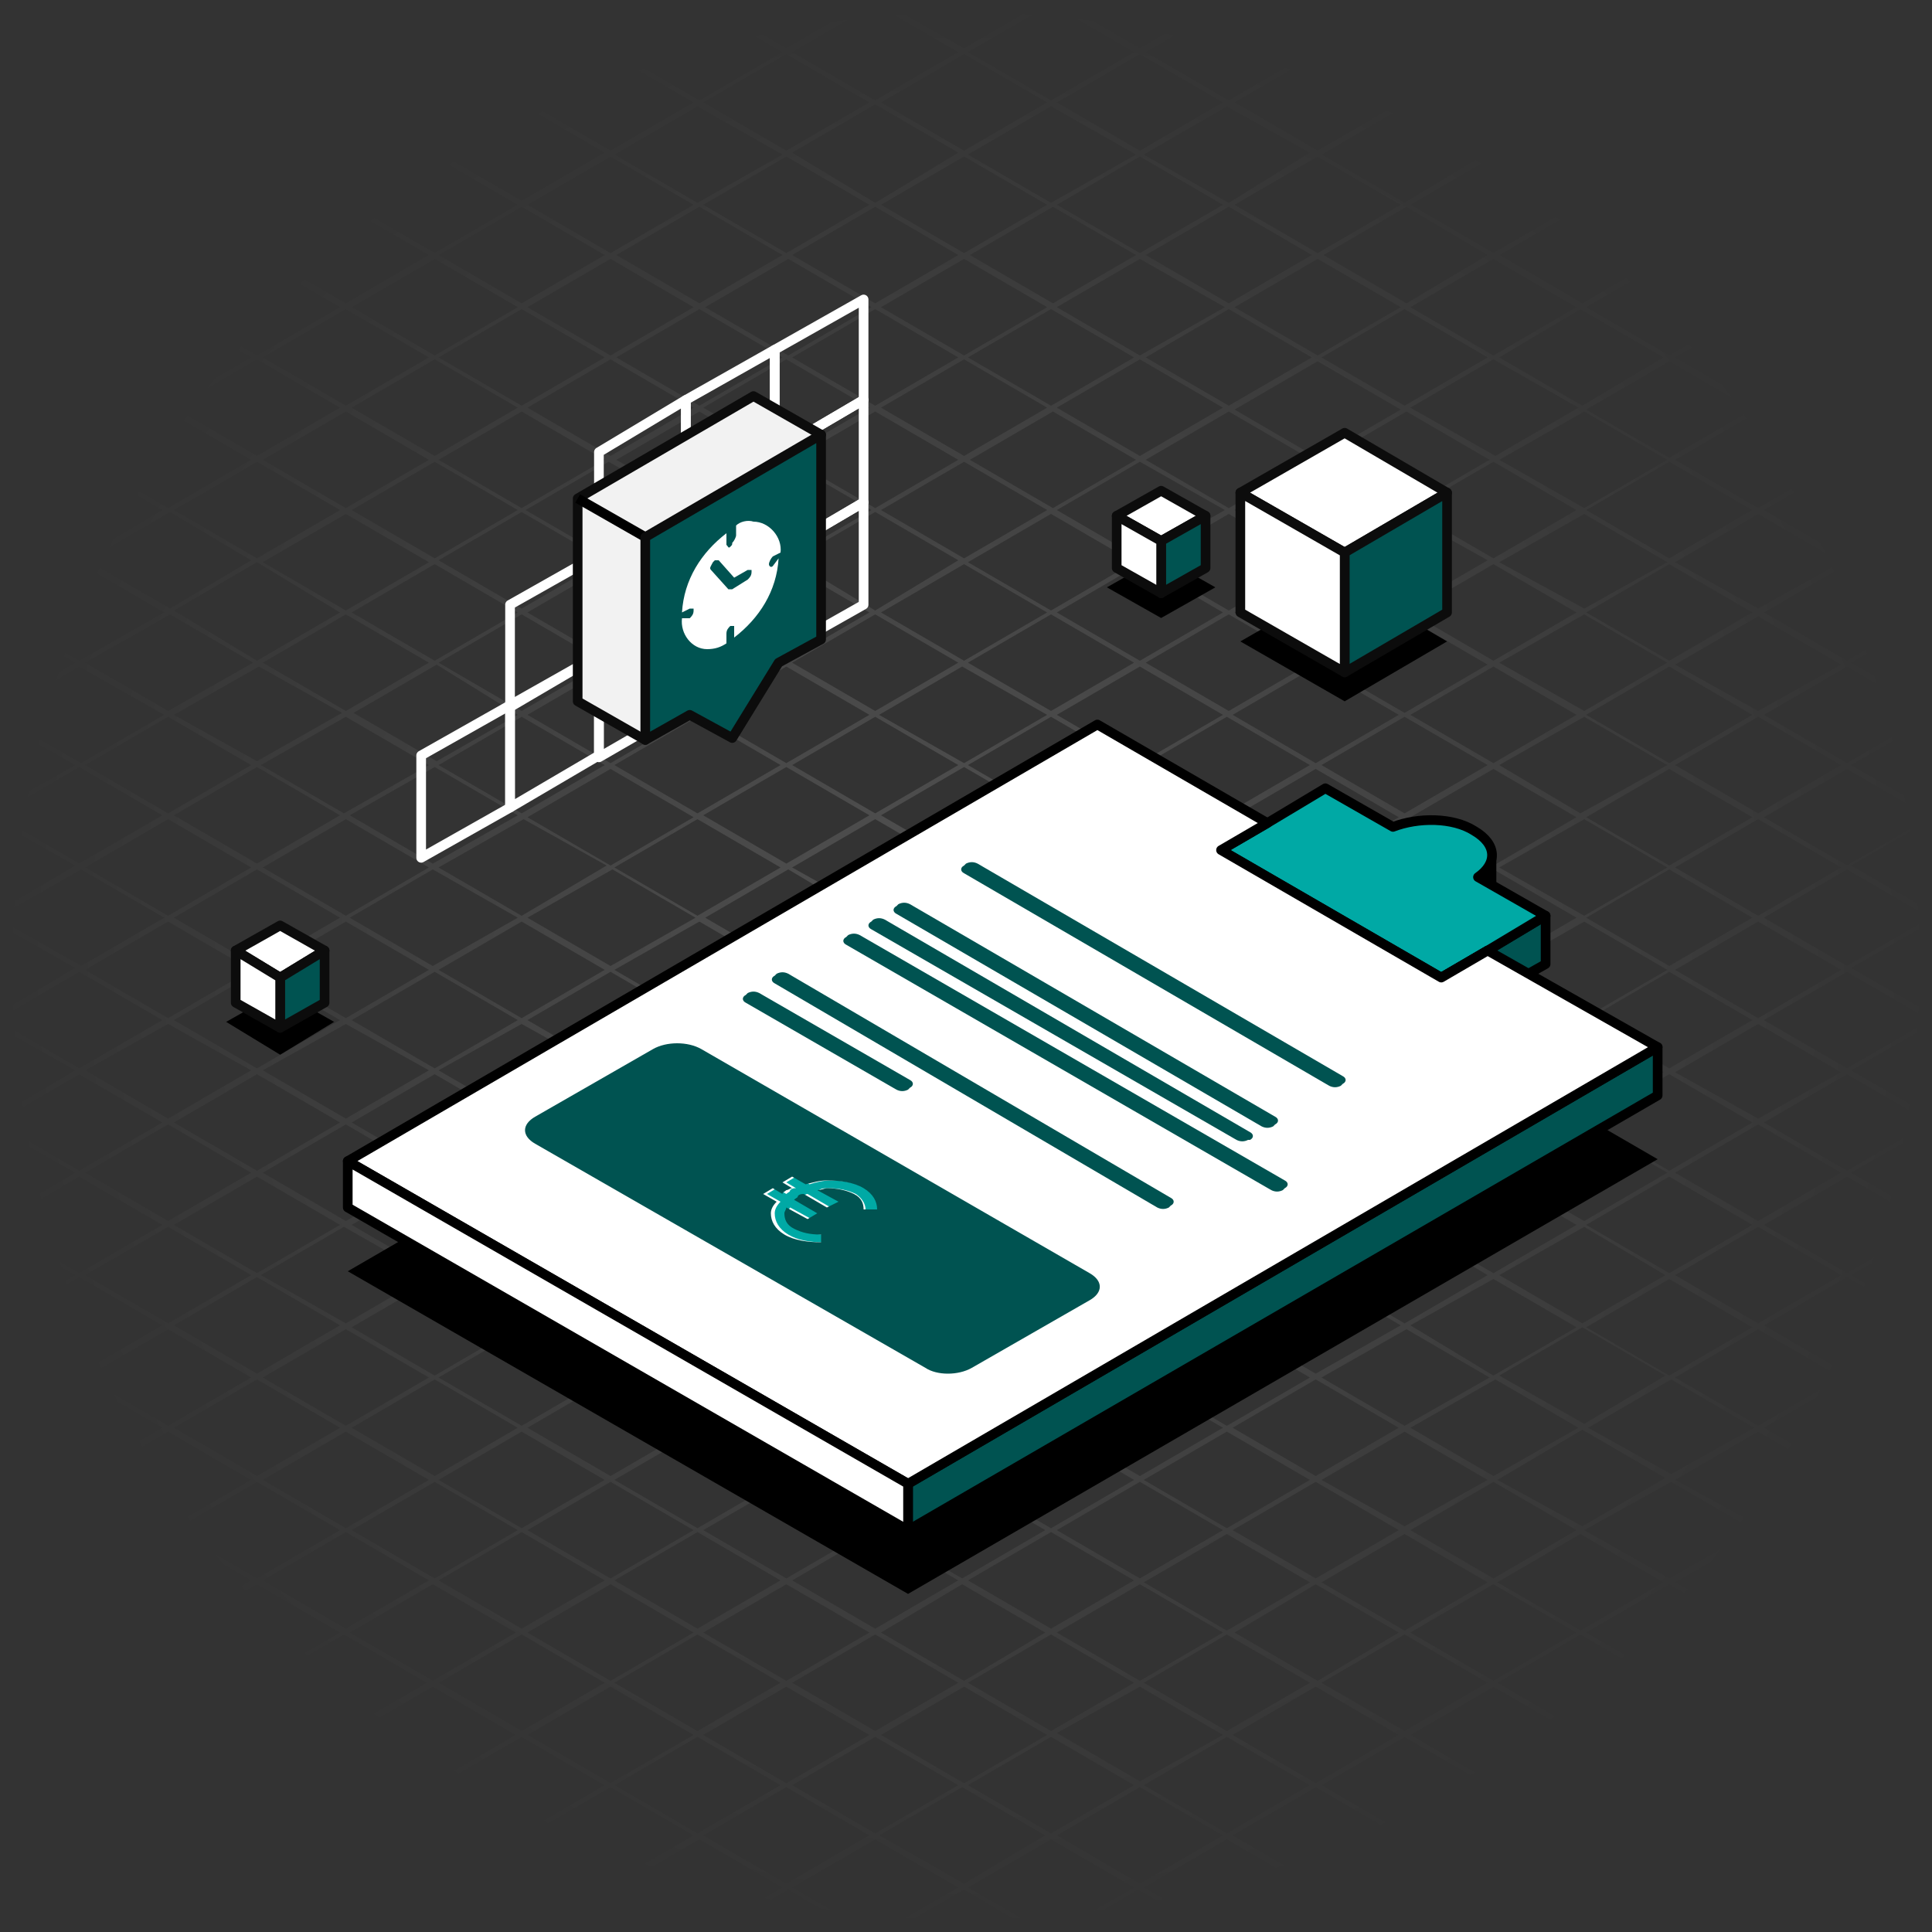 <?xml version="1.0" encoding="utf-8"?>
<!-- Generator: Adobe Illustrator 27.6.1, SVG Export Plug-In . SVG Version: 6.00 Build 0)  -->
<svg version="1.1" xmlns="http://www.w3.org/2000/svg" xmlns:xlink="http://www.w3.org/1999/xlink" x="0px" y="0px"
	 viewBox="0 0 100 100" style="enable-background:new 0 0 100 100;" xml:space="preserve">
<rect x="0" y="0" width="100" height="100" fill="#333333" stroke="none"/>
<style type="text/css">
	.st0{display:none;fill:#005351;}
	.st1{fill:url(#GRID_00000027575000315437728390000017894444060423311551_);}
	.st2{fill:none;stroke:#FFFFFF;stroke-width:0.5;stroke-linecap:round;stroke-linejoin:round;}
	.st3{fill:#F2F2F2;stroke:#0C0C0C;stroke-width:0.5;stroke-linecap:round;stroke-linejoin:round;}
	.st4{fill:none;stroke:#000000;stroke-width:0.5;stroke-miterlimit:10;}
	.st5{fill:#FFFFFF;stroke:#000000;stroke-width:0.5;stroke-linecap:round;stroke-linejoin:round;}
	.st6{fill:#005351;stroke:#0C0C0C;stroke-width:0.5;stroke-linecap:round;stroke-linejoin:round;}
	.st7{enable-background:new    ;}
	.st8{fill:#FFFFFF;stroke:#000000;stroke-width:0.5;stroke-linecap:round;stroke-linejoin:round;stroke-miterlimit:10;}
	.st9{clip-path:url(#SVGID_00000022558305820836538520000006460678155054741397_);enable-background:new    ;}
	.st10{fill:#005351;stroke:#000000;stroke-width:0.5;stroke-linecap:round;stroke-linejoin:round;stroke-miterlimit:10;}
	.st11{fill:#00A9A5;stroke:#000000;stroke-width:0.5;stroke-linecap:round;stroke-linejoin:round;stroke-miterlimit:10;}
	.st12{fill:#005351;}
	.st13{fill:#00A9A5;}
	.st14{stroke:#000000;stroke-width:0.5;stroke-miterlimit:10;}
	.st15{fill:#FFFFFF;stroke:#0C0C0C;stroke-width:0.5;stroke-linecap:round;stroke-linejoin:round;}
	.st16{clip-path:url(#SVGID_00000088842834950456220470000012525816694126930839_);}
	.st17{fill:#FFFFFF;}
</style>
<g id="Ebene_2">
	<rect id="BACKGROUND_00000146466068055627157430000008961783796124596666_" class="st0" width="100" height="100"/>
	
		<radialGradient id="GRID_00000063593654735130511450000017952910865585717685_" cx="50" cy="-248" r="50" gradientTransform="matrix(1 0 0 -1 0 -198)" gradientUnits="userSpaceOnUse">
		<stop  offset="0" style="stop-color:#FFFFFF;stop-opacity:0.15"/>
		<stop  offset="1" style="stop-color:#FFFFFF;stop-opacity:0"/>
	</radialGradient>
	
		<path id="GRID_00000067212203631715963960000012826038154503537804_" style="fill:url(#GRID_00000063593654735130511450000017952910865585717685_);" d="
		M100,95.3v-0.4l-4.2-2.4L100,90v-0.5l-4.2-2.4l4.2-2.4v-0.5l-4.1-2.4l4.1-2.4V79l-4.2-2.4l4.2-2.4v-0.5l-4.2-2.4l4.2-2.4v-0.5
		L95.8,66l4.2-2.4v-0.5l-4.2-2.4l4.2-2.4v-0.5l-4.2-2.4L100,53v-0.5l-4.2-2.4l4.2-2.4v-0.5l-4.2-2.4l4.2-2.4V42l-4.2-2.4l4.2-2.4
		v-0.5l-4.2-2.4l4.2-2.4v-0.5l-4.2-2.4l4.2-2.4v-0.5l-4.2-2.4l4.2-2.4v-0.5l-4.2-2.4l4.2-2.4v-0.5l-4.2-2.4l4.2-2.4v-0.5l-4.2-2.4
		l4.2-2.4V5.1l-4.2-2.4l4.2-2.4V0h-0.1l-4.3,2.5L91.3,0h-0.5l-4.3,2.5L82.1,0h-0.5l-4.3,2.5L73,0h-0.5l-4.3,2.5L63.8,0h-0.5L59,2.5
		L54.7,0h-0.5l-4.3,2.5L45.5,0H45l-4.3,2.5L36.4,0h-0.5l-4.3,2.5L27.3,0h-0.5l-4.3,2.5L18.1,0h-0.5l-4.3,2.5L9,0H8.5L4.2,2.5L0,0.1
		v0.3l3.9,2.2L0,4.9v0.3l4.2-2.4l4.3,2.5L4.2,7.8L0,5.4v0.3l3.9,2.2L0,10.2v0.3l4.2-2.4l4.3,2.5l-4.3,2.5L0,10.7V11l3.9,2.2L0,15.5
		v0.3l4.1-2.4l4.3,2.5l-4.3,2.5L0,16v0.3l3.9,2.2L0,20.7V21l4.1-2.4l4.3,2.5l-4.3,2.5L0,21.2v0.3l3.9,2.2L0,26v0.3l4.1-2.4l4.3,2.5
		l-4.2,2.5L0,26.4v0.3L4,29l-4,2.3v0.3l4.2-2.4l4.3,2.5l-4.4,2.5L0,31.8v0.3l3.9,2.2L0,36.6v0.3l4.1-2.4L8.5,37l-4.3,2.5L0,37.1v0.3
		l3.9,2.2L0,41.8v0.3l4.1-2.4l4.3,2.5l-4.3,2.5L0,42.3v0.3l3.9,2.2L0,47.1v0.3L4.2,45l4.3,2.5L4.2,50L0,47.6v0.3l3.9,2.2L0,52.4v0.3
		l4.1-2.4l4.3,2.5l-4.3,2.5L0,52.9v0.3l3.9,2.2L0,57.7V58l4.1-2.4l4.3,2.5l-4.3,2.5L0,58.2v0.3l3.9,2.2L0,63v0.3l4.1-2.4l4.3,2.5
		l-4.3,2.5L0,63.5v0.3L3.9,66L0,68.2v0.3l4.1-2.4l4.3,2.5l-4.3,2.5L0,68.7V69l3.9,2.3L0,73.5v0.3l4.1-2.4l4.3,2.5l-4.3,2.5L0,74v0.3
		l3.9,2.3L0,78.8v0.3l4.1-2.4l4.3,2.5l-4.3,2.5L0,79.3v0.3l3.9,2.2L0,84.1v0.3L4.2,82l4.3,2.5L4.2,87L0,84.6v0.3l3.9,2.2L0,89.4v0.3
		l4.1-2.4l4.3,2.5l-4.3,2.5L0,89.9v0.3l3.9,2.2L0,94.7v0.3l4.1-2.4L8.5,95l-4.3,2.5L0,95.1v0.3l3.9,2.2L0,99.9v0.1h0.4l3.8-2.2
		l3.8,2.2h0.5l-4-2.3l4.3-2.5l4.2,2.5L9,100h0.5l3.8-2.2l3.8,2.2h0.5l-4-2.3l4.3-2.5l4.3,2.5l-4,2.3h0.5l3.8-2.2l3.7,2.2h0.5l-4-2.3
		l4.3-2.5l4.3,2.5l-4,2.3h0.5l3.8-2.2l3.8,2.2h0.5l-4-2.3l4.3-2.5l4.3,2.5l-4,2.3H37l3.8-2.2l3.7,2.2H45l-4-2.3l4.3-2.5l4.3,2.5
		l-4,2.3h0.5l3.8-2.2l3.7,2.2h0.5l-4-2.3l4.3-2.5l4.3,2.5l-4,2.3h0.5l3.7-2.2l3.8,2.2h0.5l-4-2.3l4.3-2.5l4.3,2.5l-4,2.3h0.5
		l3.8-2.2l3.7,2.2h0.5l-4-2.3l4.3-2.5l4.2,2.5l-4,2.3h0.5l3.8-2.2l3.8,2.2h0.5l-4-2.3l4.3-2.5l4.3,2.5l-4,2.3h0.5l3.8-2.2l3.7,2.2
		h0.5l-4-2.3l4.3-2.5l4.3,2.5l-4,2.3h0.5l3.8-2.2l3.8,2.2h0.5l-4-2.3L100,95.3z M99.9,89.8l-4.3,2.5l-4.3-2.5l4.3-2.5L99.9,89.8z
		 M54.4,47.4l-4.3-2.5l4.3-2.5l4.3,2.5L54.4,47.4z M59,45l4.3,2.5L59,50l-4.3-2.5L59,45z M54.2,47.5L49.9,50l-4.3-2.5l4.3-2.5
		L54.2,47.5z M45.3,47.3L41,44.9l4.3-2.5l4.3,2.5L45.3,47.3z M49.6,50.1l-4.3,2.5L41,50.1l4.3-2.5L49.6,50.1z M49.8,50.3l4.3,2.5
		l-4.3,2.5l-4.3-2.5L49.8,50.3z M50.1,50.1l4.3-2.5l4.3,2.5l-4.3,2.5L50.1,50.1z M59,50.3l4.3,2.5L59,55.3l-4.3-2.5L59,50.3z
		 M59.2,50.1l4.3-2.5l4.3,2.5l-4.3,2.5L59.2,50.1z M59.2,44.9l4.3-2.5l4.3,2.5l-4.3,2.5L59.2,44.9z M59.2,39.6l4.3-2.5l4.3,2.5
		l-4.3,2.5L59.2,39.6z M63.3,42.2L59,44.7l-4.3-2.5l4.3-2.5L63.3,42.2z M54.4,42.1l-4.3-2.5l4.3-2.5l4.3,2.5L54.4,42.1z M54.2,42.2
		l-4.3,2.5l-4.3-2.5l4.3-2.5L54.2,42.2z M45.3,42.1L41,39.6l4.3-2.5l4.3,2.5L45.3,42.1z M45,42.2l-4.3,2.5l-4.3-2.5l4.3-2.5L45,42.2
		z M45,47.5L40.8,50l-4.3-2.5l4.3-2.5L45,47.5z M45.1,52.7l-4.4,2.6l-4.3-2.5l4.4-2.5L45.1,52.7z M45,58.1l-4.3,2.5l-4.3-2.5
		l4.3-2.5L45,58.1z M41,55.4l4.4-2.5l4.3,2.5l-4.4,2.5L41,55.4z M50,55.6l4.3,2.5l-4.4,2.5l-4.3-2.5L50,55.6z M50.2,55.4l4.2-2.4
		l4.3,2.5l-4.3,2.4L50.2,55.4z M59.1,55.6l4.3,2.5l-4.3,2.5l-4.3-2.5L59.1,55.6z M59.3,55.4l4.2-2.4l4.3,2.5L63.6,58L59.3,55.4z
		 M68.2,55.6l4.3,2.5l-4.3,2.5l-4.3-2.5L68.2,55.6z M63.8,52.8l4.3-2.5l4.3,2.5l-4.3,2.5L63.8,52.8z M63.8,47.5l4.3-2.5l4.3,2.5
		L68.2,50L63.8,47.5z M63.8,42.3l4.3-2.5l4.3,2.5l-4.3,2.5L63.8,42.3z M63.8,37l4.3-2.5l4.3,2.5l-4.3,2.5L63.8,37z M63.6,36.8
		l-4.3-2.5l4.3-2.5l4.3,2.5L63.6,36.8z M63.3,37L59,39.5L54.7,37l4.3-2.5L63.3,37z M54.4,36.8l-4.3-2.5l4.3-2.5l4.3,2.5L54.4,36.8z
		 M54.2,37l-4.3,2.5L45.5,37l4.3-2.5L54.2,37z M45.3,36.8L41,34.3l4.3-2.5l4.3,2.5L45.3,36.8z M45,37l-4.3,2.5L36.4,37l4.3-2.5
		L45,37z M36.1,36.8l-4.3-2.5l4.3-2.5l4.3,2.5L36.1,36.8z M40.4,39.6l-4.3,2.5l-4.3-2.5l4.3-2.5L40.4,39.6z M40.4,44.9l-4.3,2.5
		l-4.3-2.5l4.3-2.5L40.4,44.9z M40.5,50.2l-4.4,2.5l-4.3-2.5l4.4-2.5L40.5,50.2z M40.4,55.5L36.1,58l-4.3-2.5l4.4-2.5L40.4,55.5z
		 M40.4,60.7l-4.3,2.5l-4.3-2.5l4.3-2.5L40.4,60.7z M40.7,60.9l4.3,2.5l-4.3,2.5l-4.3-2.5L40.7,60.9z M40.9,60.7l4.3-2.5l4.3,2.5
		l-4.3,2.5L40.9,60.7z M49.8,60.9l4.3,2.5l-4.3,2.5l-4.3-2.5L49.8,60.9z M50.1,60.7l4.4-2.5l4.3,2.5l-4.4,2.5L50.1,60.7z M59.1,60.9
		l4.3,2.5L59,65.9l-4.3-2.5L59.1,60.9z M59.3,60.7l4.3-2.5l4.3,2.5l-4.3,2.5L59.3,60.7z M68.2,60.9l4.3,2.5l-4.3,2.5l-4.3-2.5
		L68.2,60.9z M68.4,60.7l4.3-2.5l4.3,2.5l-4.3,2.5L68.4,60.7z M68.4,55.5l4.3-2.5l4.3,2.4l-4.3,2.5L68.4,55.5z M68.4,50.2l4.3-2.5
		l4.3,2.5l-4.3,2.5L68.4,50.2z M68.4,44.9l4.3-2.5l4.3,2.5l-4.3,2.5L68.4,44.9z M68.4,39.6l4.3-2.5l4.3,2.5l-4.3,2.5L68.4,39.6z
		 M68.4,34.4l4.3-2.5l4.3,2.5l-4.3,2.5L68.4,34.4z M68.4,29.1l4.3-2.5L77,29l-4.3,2.5L68.4,29.1z M72.5,31.7l-4.3,2.5l-4.3-2.5
		l4.3-2.5L72.5,31.7z M63.6,31.6l-4.3-2.5l4.3-2.5l4.3,2.5L63.6,31.6z M63.3,31.7L59,34.2l-4.3-2.5l4.3-2.5L63.3,31.7z M54.4,31.6
		l-4.3-2.5l4.3-2.5l4.3,2.5L54.4,31.6z M54.2,31.7l-4.3,2.5l-4.3-2.5l4.3-2.5L54.2,31.7z M45.3,31.6L41,29l4.3-2.5l4.3,2.5
		L45.3,31.6z M45,31.7l-4.3,2.5l-4.3-2.5l4.3-2.5L45,31.7z M36.2,31.6l-4.3-2.5l4.3-2.5l4.3,2.5L36.2,31.6z M35.9,31.7l-4.3,2.5
		l-4.3-2.5l4.3-2.5L35.9,31.7z M35.9,37l-4.3,2.5L27.3,37l4.3-2.5L35.9,37z M35.9,42.3l-4.3,2.5l-4.3-2.5l4.3-2.5L35.9,42.3z
		 M36,47.5L31.6,50l-4.3-2.5l4.4-2.5L36,47.5z M35.9,52.8l-4.3,2.5l-4.3-2.5l4.3-2.5L35.9,52.8z M35.9,58.1l-4.3,2.5l-4.3-2.5
		l4.3-2.5L35.9,58.1z M35.9,63.4l-4.3,2.5l-4.3-2.5l4.3-2.5L35.9,63.4z M35.9,68.6l-4.3,2.5l-4.3-2.5l4.3-2.5L35.9,68.6z M31.8,66
		l4.3-2.5l4.3,2.5l-4.3,2.5L31.8,66z M40.7,66.2l4.3,2.5l-4.3,2.5l-4.3-2.5L40.7,66.2z M41,66l4.3-2.5l4.3,2.5l-4.3,2.5L41,66z
		 M49.9,66.2l4.3,2.5l-4.3,2.5l-4.3-2.5L49.9,66.2z M50.1,66l4.3-2.5l4.3,2.5l-4.3,2.5L50.1,66z M59,66.2l4.3,2.5L59,71.1l-4.3-2.5
		L59,66.2z M59.3,66l4.4-2.5L68,66l-4.4,2.5L59.3,66z M68.2,66.1l4.3,2.5l-4.4,2.5l-4.3-2.5L68.2,66.1z M68.5,66l4.3-2.5L77,66
		l-4.3,2.5L68.5,66z M77.3,66.2l4.3,2.5l-4.3,2.5L73,68.6L77.3,66.2z M73,63.4l4.3-2.5l4.3,2.5l-4.3,2.5L73,63.4z M73,58.1l4.3-2.5
		l4.3,2.5l-4.3,2.5L73,58.1z M73,52.8l4.3-2.5l4.3,2.5l-4.3,2.5L73,52.8z M73,47.5l4.3-2.5l4.3,2.5L77.3,50L73,47.5z M73,42.3
		l4.3-2.5l4.3,2.5l-4.3,2.5L73,42.3z M73,37l4.3-2.5l4.3,2.5l-4.3,2.5L73,37z M73,31.7l4.3-2.5l4.3,2.5l-4.3,2.5L73,31.7z M73,26.4
		l4.3-2.5l4.3,2.5l-4.3,2.5L73,26.4z M72.8,26.3l-4.3-2.5l4.3-2.5l4.3,2.5L72.8,26.3z M72.5,26.4l-4.3,2.5l-4.3-2.5l4.3-2.5
		L72.5,26.4z M63.6,26.3l-4.3-2.5l4.3-2.5l4.3,2.5L63.6,26.3z M63.4,26.4L59,28.9l-4.3-2.5l4.3-2.5L63.4,26.4z M54.5,26.3l-4.3-2.5
		l4.3-2.5l4.3,2.5L54.5,26.3z M54.2,26.4l-4.3,2.5l-4.3-2.5l4.3-2.5L54.2,26.4z M45.3,26.3L41,23.8l4.3-2.5l4.3,2.5L45.3,26.3z
		 M45.1,26.4l-4.3,2.5l-4.3-2.5l4.3-2.5L45.1,26.4z M36.2,26.3l-4.3-2.5l4.3-2.5l4.3,2.5L36.2,26.3z M35.9,26.4l-4.4,2.5l-4.3-2.5
		l4.3-2.5L35.9,26.4z M27,26.3l-4.3-2.5l4.3-2.5l4.3,2.5L27,26.3z M31.3,29L27,31.5l-4.3-2.5l4.3-2.5L31.3,29z M31.3,34.3L27,36.8
		l-4.3-2.5l4.3-2.5L31.3,34.3z M31.3,39.6l-4.3,2.5l-4.3-2.5l4.3-2.5L31.3,39.6z M31.4,44.8L27,47.4l-4.3-2.5l4.4-2.5L31.4,44.8z
		 M31.3,50.2L27,52.7l-4.3-2.5l4.3-2.5L31.3,50.2z M31.3,55.4L27,57.9l-4.3-2.5L27,53L31.3,55.4z M31.3,60.7L27,63.2l-4.3-2.5
		l4.3-2.5L31.3,60.7z M31.3,66L27,68.5L22.7,66l4.3-2.5L31.3,66z M31.3,71.3L27,73.8l-4.3-2.5l4.3-2.5L31.3,71.3z M31.6,71.4
		l4.3,2.5l-4.3,2.5l-4.3-2.5L31.6,71.4z M31.8,71.3l4.3-2.5l4.3,2.5l-4.3,2.5L31.8,71.3z M40.7,71.4l4.3,2.5l-4.3,2.5l-4.3-2.5
		L40.7,71.4z M41,71.3l4.3-2.5l4.3,2.5l-4.3,2.5L41,71.3z M49.8,71.4l4.3,2.5l-4.3,2.5l-4.3-2.5L49.8,71.4z M50.1,71.3l4.3-2.5
		l4.3,2.5l-4.3,2.5L50.1,71.3z M59,71.4l4.3,2.5L59,76.4l-4.3-2.5L59,71.4z M59.2,71.3l4.3-2.5l4.3,2.5l-4.3,2.5L59.2,71.3z
		 M68.1,71.4l4.3,2.5l-4.3,2.5l-4.3-2.5L68.1,71.4z M68.4,71.3l4.4-2.5l4.3,2.5l-4.4,2.5L68.4,71.3z M77.4,71.4l4.3,2.5l-4.4,2.5
		L73,73.9L77.4,71.4z M77.6,71.2l4.3-2.5l4.3,2.5L82,73.7L77.6,71.2z M77.6,66l4.4-2.5l4.2,2.5l-4.3,2.5L77.6,66z M77.6,60.7
		l4.4-2.5l4.3,2.5L82,63.2L77.6,60.7z M77.6,55.4l4.2-2.4l4.3,2.5L81.9,58L77.6,55.4z M77.6,50.2l4.4-2.5l4.3,2.5L82,52.7L77.6,50.2
		z M77.6,44.9l4.4-2.5l4.3,2.5L82,47.4L77.6,44.9z M77.6,39.6l4.4-2.5l4.3,2.5l-4.5,2.5L77.6,39.6z M77.6,34.3l4.4-2.5l4.3,2.5
		L82,36.8L77.6,34.3z M77.6,29.1l4.4-2.5l4.3,2.5L82,31.5L77.6,29.1z M77.6,23.8l4.4-2.5l4.3,2.5L82,26.3L77.6,23.8z M77.6,18.5
		l4.2-2.5l4.3,2.5L81.9,21L77.6,18.5z M81.7,21.1l-4.3,2.5L73,21.1l4.3-2.5L81.7,21.1z M72.7,21l-4.3-2.5l4.3-2.5l4.3,2.5L72.7,21z
		 M72.5,21.2l-4.3,2.5l-4.3-2.5l4.3-2.5L72.5,21.2z M63.6,21l-4.3-2.5l4.3-2.5l4.3,2.5L63.6,21z M63.3,21.1L59,23.6l-4.3-2.5
		l4.3-2.5L63.3,21.1z M54.4,21l-4.3-2.5l4.3-2.5l4.3,2.5L54.4,21z M54.2,21.1l-4.3,2.5l-4.3-2.5l4.3-2.5L54.2,21.1z M45.3,21
		L41,18.5l4.3-2.5l4.3,2.5L45.3,21z M45,21.1l-4.3,2.5l-4.3-2.5l4.3-2.5L45,21.1z M36.2,21l-4.3-2.5l4.3-2.5l4.3,2.5L36.2,21z
		 M35.9,21.1l-4.3,2.5l-4.3-2.5l4.3-2.5L35.9,21.1z M27,21l-4.3-2.5L27,16l4.3,2.5L27,21z M26.8,21.1l-4.3,2.5l-4.3-2.5l4.3-2.5
		L26.8,21.1z M26.8,26.4l-4.3,2.5l-4.3-2.5l4.3-2.5L26.8,26.4z M26.8,31.7l-4.3,2.5l-4.3-2.5l4.3-2.5L26.8,31.7z M26.8,37l-4.2,2.4
		l-4.3-2.5l4.3-2.5L26.8,37z M26.8,42.2l-4.4,2.5l-4.3-2.5l4.4-2.5L26.8,42.2z M26.8,47.5L22.4,50l-4.3-2.5l4.3-2.5L26.8,47.5z
		 M26.8,52.8l-4.3,2.5l-4.3-2.5l4.3-2.5L26.8,52.8z M26.8,58.1l-4.3,2.5l-4.3-2.5l4.3-2.5L26.8,58.1z M26.8,63.4l-4.3,2.5l-4.3-2.5
		l4.3-2.5L26.8,63.4z M26.8,68.7l-4.3,2.5l-4.3-2.5l4.3-2.5L26.8,68.7z M26.8,73.9l-4.3,2.5l-4.3-2.5l4.3-2.5L26.8,73.9z M26.8,79.2
		l-4.3,2.5l-4.3-2.5l4.3-2.5L26.8,79.2z M22.7,76.6l4.3-2.5l4.3,2.5L27,79.1L22.7,76.6z M31.6,76.7l4.3,2.5l-4.3,2.5l-4.3-2.5
		L31.6,76.7z M31.8,76.6l4.3-2.5l4.3,2.5l-4.3,2.5L31.8,76.6z M40.7,76.7l4.3,2.5l-4.3,2.5l-4.3-2.5L40.7,76.7z M41,76.6l4.3-2.5
		l4.3,2.5l-4.3,2.5L41,76.6z M49.8,76.7l4.3,2.5l-4.3,2.5l-4.3-2.5L49.8,76.7z M50.1,76.6l4.3-2.5l4.3,2.5l-4.3,2.5L50.1,76.6z
		 M59,76.7l4.3,2.5L59,81.7l-4.3-2.5L59,76.7z M59.2,76.6l4.3-2.5l4.3,2.5l-4.3,2.5L59.2,76.6z M68.1,76.7l4.3,2.5l-4.3,2.5
		l-4.3-2.5L68.1,76.7z M68.4,76.6l4.3-2.5l4.3,2.5L72.7,79L68.4,76.6z M77.3,76.7l4.3,2.5l-4.3,2.5L73,79.2L77.3,76.7z M77.5,76.6
		l4.4-2.6l4.3,2.5L81.9,79L77.5,76.6z M86.5,76.7l4.3,2.5l-4.4,2.5l-4.4-2.5L86.5,76.7z M82.2,73.9l4.3-2.5l4.3,2.5l-4.3,2.4
		L82.2,73.9z M82.1,68.7l4.3-2.5l4.3,2.5l-4.3,2.5L82.1,68.7z M82.1,63.4l4.3-2.5l4.3,2.5l-4.3,2.5L82.1,63.4z M82.1,58.1l4.3-2.5
		l4.3,2.5l-4.3,2.5L82.1,58.1z M82.1,52.8l4.3-2.5l4.3,2.5l-4.3,2.5L82.1,52.8z M82.1,47.5l4.3-2.5l4.3,2.5L86.4,50L82.1,47.5z
		 M82.1,42.3l4.3-2.5l4.3,2.5l-4.3,2.5L82.1,42.3z M82.1,37l4.3-2.5l4.3,2.5l-4.3,2.5L82.1,37z M82.1,31.7l4.3-2.5l4.3,2.5l-4.3,2.5
		L82.1,31.7z M82.1,26.4l4.3-2.5l4.3,2.5l-4.3,2.5L82.1,26.4z M82.1,21.2l4.3-2.5l4.3,2.5l-4.3,2.5L82.1,21.2z M82.1,15.9l4.3-2.5
		l4.3,2.5l-4.3,2.5L82.1,15.9z M81.9,15.7l-4.3-2.5l4.3-2.5l4.3,2.5L81.9,15.7z M81.6,15.9l-4.3,2.5L73,15.9l4.3-2.5L81.6,15.9z
		 M72.8,15.7l-4.3-2.5l4.3-2.5l4.2,2.5L72.8,15.7z M72.5,15.9l-4.3,2.5l-4.3-2.5l4.3-2.5L72.5,15.9z M63.6,15.7l-4.3-2.5l4.3-2.5
		l4.3,2.5L63.6,15.7z M63.4,15.9L59,18.4l-4.3-2.5l4.3-2.5L63.4,15.9z M54.5,15.7l-4.3-2.5l4.3-2.5l4.3,2.5L54.5,15.7z M54.2,15.9
		l-4.3,2.5l-4.3-2.5l4.3-2.5L54.2,15.9z M45.3,15.7L41,13.2l4.3-2.5l4.3,2.5L45.3,15.7z M45.1,15.9l-4.3,2.5l-4.3-2.5l4.3-2.5
		L45.1,15.9z M36.2,15.7l-4.3-2.5l4.3-2.5l4.3,2.5L36.2,15.7z M35.9,15.9l-4.3,2.5l-4.3-2.5l4.3-2.5L35.9,15.9z M27,15.7l-4.3-2.5
		l4.3-2.5l4.3,2.5L27,15.7z M26.8,15.9l-4.3,2.5l-4.3-2.5l4.3-2.5L26.8,15.9z M17.9,15.7l-4.3-2.5l4.3-2.5l4.3,2.5L17.9,15.7z
		 M22.2,18.5L17.9,21l-4.3-2.5l4.3-2.5L22.2,18.5z M22.2,23.8l-4.3,2.5l-4.3-2.5l4.3-2.5L22.2,23.8z M22.2,29.1l-4.3,2.5l-4.3-2.5
		l4.3-2.5L22.2,29.1z M22.2,34.3l-4.3,2.5l-4.3-2.5l4.3-2.5L22.2,34.3z M22.2,39.6l-4.4,2.5l-4.3-2.5l4.4-2.5L22.2,39.6z M22.2,44.9
		l-4.3,2.5l-4.3-2.5l4.3-2.5L22.2,44.9z M22.2,50.2l-4.3,2.5l-4.3-2.5l4.3-2.5L22.2,50.2z M22.2,55.4l-4.3,2.5l-4.3-2.5l4.3-2.4
		L22.2,55.4z M22.2,60.7l-4.3,2.5l-4.3-2.5l4.3-2.5L22.2,60.7z M22.2,66l-4.3,2.5L13.5,66l4.3-2.5L22.2,66z M22.2,71.3l-4.3,2.5
		l-4.3-2.5l4.3-2.5L22.2,71.3z M22.2,76.6l-4.3,2.5l-4.3-2.5l4.3-2.5L22.2,76.6z M22.2,81.8l-4.3,2.5l-4.3-2.5l4.3-2.5L22.2,81.8z
		 M22.4,82l4.3,2.5L22.4,87l-4.3-2.5L22.4,82z M22.7,81.8l4.3-2.5l4.3,2.5L27,84.3L22.7,81.8z M31.6,82l4.3,2.5L31.6,87l-4.3-2.5
		L31.6,82z M31.8,81.8l4.3-2.5l4.3,2.5l-4.3,2.5L31.8,81.8z M40.7,82l4.3,2.5L40.7,87l-4.3-2.5L40.7,82z M41,81.8l4.3-2.5l4.3,2.5
		l-4.3,2.5L41,81.8z M49.8,82l4.3,2.5L49.9,87l-4.3-2.5L49.8,82z M50.1,81.8l4.3-2.5l4.3,2.5l-4.3,2.5L50.1,81.8z M59,82l4.3,2.5
		L59,87l-4.3-2.5L59,82z M59.2,81.9l4.3-2.5l4.3,2.5l-4.3,2.5L59.2,81.9z M68.1,82l4.3,2.5L68.2,87l-4.3-2.5L68.1,82z M68.4,81.9
		l4.3-2.5l4.3,2.5l-4.3,2.5L68.4,81.9z M77.3,82l4.3,2.5L77.3,87L73,84.5L77.3,82z M77.5,81.9l4.3-2.5l4.3,2.5l-4.3,2.5L77.5,81.9z
		 M86.4,82l4.3,2.5L86.4,87l-4.3-2.5L86.4,82z M86.7,81.9l4.4-2.5l4.3,2.5L91,84.3L86.7,81.9z M86.7,76.6l4.3-2.5l4.3,2.5L91.1,79
		L86.7,76.6z M86.7,71.3l4.3-2.5l4.3,2.5L91,73.8L86.7,71.3z M86.7,66l4.3-2.5l4.3,2.5L91,68.5L86.7,66z M86.7,60.7l4.3-2.5l4.3,2.5
		L91,63.2L86.7,60.7z M86.7,55.5L91,53l4.3,2.5L91,57.9L86.7,55.5z M86.7,50.2l4.3-2.5l4.3,2.5L91,52.7L86.7,50.2z M86.7,44.9
		l4.3-2.5l4.3,2.5L91,47.4L86.7,44.9z M86.7,39.6l4.3-2.5l4.3,2.5L91,42.1L86.7,39.6z M86.7,34.4l4.3-2.5l4.3,2.5L91,36.8L86.7,34.4
		z M86.7,29.1l4.3-2.5l4.3,2.5L91,31.5L86.7,29.1z M86.7,23.8l4.3-2.5l4.3,2.5L91,26.3L86.7,23.8z M86.7,18.5L91,16l4.3,2.5L91,21
		L86.7,18.5z M86.7,13.2l4.3-2.5l4.3,2.5L91,15.7L86.7,13.2z M86.7,8L91,5.4l4.3,2.5L91,10.4L86.7,8z M90.8,10.6l-4.3,2.5l-4.3-2.5
		l4.3-2.5L90.8,10.6z M81.8,10.5L77.5,8l4.3-2.5L86.2,8L81.8,10.5z M81.6,10.6l-4.3,2.5L73,10.6l4.3-2.5L81.6,10.6z M72.7,10.5
		l-4.3-2.5l4.3-2.5L77,7.9L72.7,10.5z M72.5,10.6l-4.3,2.5l-4.3-2.5l4.3-2.5L72.5,10.6z M63.6,10.5L59.2,8l4.3-2.5l4.3,2.4
		L63.6,10.5z M63.3,10.6L59,13.1l-4.3-2.5L59,8.1L63.3,10.6z M54.4,10.5L50.1,8l4.3-2.5L58.8,8L54.4,10.5z M54.2,10.6l-4.3,2.5
		l-4.3-2.5l4.3-2.5L54.2,10.6z M45.3,10.5L41,7.9l4.3-2.5l4.3,2.5L45.3,10.5z M45,10.6l-4.3,2.5l-4.3-2.5l4.3-2.5L45,10.6z
		 M36.1,10.5L31.8,8l4.3-2.5L40.5,8L36.1,10.5z M35.9,10.6l-4.3,2.5l-4.3-2.5l4.3-2.5L35.9,10.6z M27,10.4l-4.3-2.5L27,5.4l4.3,2.5
		L27,10.4z M26.8,10.6l-4.3,2.5l-4.3-2.5l4.3-2.5L26.8,10.6z M17.9,10.4l-4.3-2.5l4.3-2.5l4.3,2.5L17.9,10.4z M17.6,10.6l-4.3,2.5
		L9,10.6l4.3-2.5L17.6,10.6z M17.6,15.9l-4.3,2.5L9,15.9l4.3-2.5L17.6,15.9z M17.6,21.1l-4.3,2.5L9,21.1l4.3-2.5L17.6,21.1z
		 M17.6,26.4l-4.3,2.5L9,26.4l4.3-2.5L17.6,26.4z M17.6,31.7l-4.3,2.5L9,31.6l4.3-2.5L17.6,31.7z M17.7,36.9l-4.4,2.5L9,37l4.4-2.5
		L17.7,36.9z M17.6,42.2l-4.3,2.5L9,42.2l4.3-2.5L17.6,42.2z M17.6,47.5L13.3,50L9,47.5l4.3-2.5L17.6,47.5z M17.6,52.8l-4.3,2.5
		L9,52.8l4.3-2.5L17.6,52.8z M17.6,58.1l-4.3,2.5L9,58.1l4.3-2.5L17.6,58.1z M17.6,63.4l-4.3,2.5L9,63.4l4.3-2.5L17.6,63.4z
		 M17.6,68.6l-4.3,2.5L9,68.6l4.3-2.5L17.6,68.6z M17.6,73.9l-4.3,2.5L9,73.9l4.3-2.5L17.6,73.9z M17.6,79.2l-4.3,2.5L9,79.2
		l4.3-2.5L17.6,79.2z M17.6,84.5L13.3,87L9,84.5l4.3-2.5L17.6,84.5z M17.6,89.8l-4.3,2.5L9,89.8l4.3-2.5L17.6,89.8z M13.5,87.1
		l4.3-2.5l4.3,2.5l-4.3,2.5L13.5,87.1z M22.4,87.3l4.3,2.5l-4.3,2.5l-4.3-2.5L22.4,87.3z M22.7,87.1l4.3-2.5l4.3,2.5L27,89.6
		L22.7,87.1z M31.6,87.3l4.3,2.5l-4.3,2.5l-4.3-2.5L31.6,87.3z M31.8,87.1l4.3-2.5l4.3,2.5l-4.3,2.5L31.8,87.1z M40.7,87.3l4.3,2.5
		l-4.3,2.5l-4.3-2.5L40.7,87.3z M41,87.1l4.3-2.5l4.3,2.5l-4.3,2.5L41,87.1z M49.9,87.3l4.3,2.5l-4.3,2.5l-4.3-2.5L49.9,87.3z
		 M50.1,87.1l4.3-2.5l4.3,2.5l-4.3,2.5L50.1,87.1z M59,87.3l4.3,2.5L59,92.2l-4.3-2.5L59,87.3z M59.2,87.1l4.3-2.5l4.3,2.5l-4.3,2.5
		L59.2,87.1z M68.1,87.3l4.3,2.5l-4.3,2.5l-4.3-2.5L68.1,87.3z M68.4,87.1l4.3-2.5l4.3,2.5l-4.3,2.5L68.4,87.1z M77.3,87.3l4.3,2.5
		l-4.3,2.5L73,89.8L77.3,87.3z M77.5,87.1l4.3-2.5l4.3,2.5l-4.3,2.5L77.5,87.1z M86.4,87.3l4.3,2.5l-4.3,2.5l-4.3-2.5L86.4,87.3z
		 M86.7,87.1l4.3-2.5l4.3,2.5L91,89.6L86.7,87.1z M100,84.4L95.6,87l-4.3-2.5l4.4-2.5L100,84.4z M99.9,79.2l-4.3,2.5l-4.3-2.5
		l4.3-2.5L99.9,79.2z M99.9,73.9l-4.3,2.5l-4.3-2.5l4.3-2.5L99.9,73.9z M99.9,68.6l-4.3,2.5l-4.3-2.5l4.3-2.5L99.9,68.6z M99.9,63.4
		l-4.3,2.5l-4.3-2.5l4.3-2.5L99.9,63.4z M99.9,58.1l-4.3,2.5l-4.3-2.5l4.3-2.5L99.9,58.1z M99.9,52.8l-4.3,2.5l-4.3-2.5l4.3-2.5
		L99.9,52.8z M99.9,47.5L95.6,50l-4.3-2.5l4.3-2.5L99.9,47.5z M99.9,42.3l-4.3,2.5l-4.3-2.5l4.3-2.5L99.9,42.3z M99.9,37l-4.3,2.5
		L91.3,37l4.3-2.5L99.9,37z M99.9,31.7l-4.3,2.5l-4.3-2.5l4.3-2.5L99.9,31.7z M99.9,26.4l-4.3,2.5l-4.3-2.5l4.3-2.5L99.9,26.4z
		 M99.9,21.1l-4.3,2.5l-4.3-2.5l4.3-2.5L99.9,21.1z M99.9,15.9l-4.3,2.5l-4.3-2.5l4.3-2.5L99.9,15.9z M99.9,10.6l-4.3,2.5l-4.3-2.5
		l4.3-2.5L99.9,10.6z M99.9,5.3l-4.3,2.5l-4.3-2.5l4.3-2.5L99.9,5.3z M91,0.2l4.3,2.5L91,5.2l-4.3-2.5L91,0.2z M90.8,5.3l-4.3,2.5
		l-4.3-2.5l4.3-2.5L90.8,5.3z M81.9,0.2l4.3,2.5l-4.3,2.5l-4.3-2.5L81.9,0.2z M81.6,5.3l-4.3,2.5L73,5.3l4.3-2.5L81.6,5.3z
		 M72.7,0.2L77,2.7l-4.3,2.5l-4.3-2.5L72.7,0.2z M72.5,5.3l-4.3,2.5l-4.3-2.5l4.3-2.5L72.5,5.3z M63.6,0.2l4.3,2.5l-4.3,2.5
		l-4.3-2.5L63.6,0.2z M63.3,5.3L59,7.8l-4.3-2.5L59,2.8L63.3,5.3z M54.4,0.2l4.3,2.5l-4.3,2.5l-4.3-2.5L54.4,0.2z M54.2,5.3
		l-4.3,2.5l-4.3-2.5l4.3-2.5L54.2,5.3z M45.3,0.2l4.3,2.5l-4.3,2.5L41,2.7L45.3,0.2z M45,5.3l-4.3,2.5l-4.3-2.5l4.3-2.5L45,5.3z
		 M36.2,0.2l4.3,2.5l-4.3,2.5l-4.3-2.5L36.2,0.2z M35.9,5.3l-4.3,2.5l-4.3-2.5l4.3-2.5L35.9,5.3z M27,0.2l4.3,2.5L27,5.2l-4.3-2.5
		L27,0.2z M26.8,5.3l-4.3,2.5l-4.3-2.5l4.3-2.5L26.8,5.3z M17.9,0.2l4.3,2.5l-4.3,2.5l-4.3-2.5L17.9,0.2z M13.3,2.8l4.3,2.5
		l-4.3,2.5L9,5.3L13.3,2.8z M4.4,2.7l4.3-2.5L13,2.7L8.7,5.2L4.4,2.7z M4.4,7.9l4.3-2.5L13,7.9l-4.3,2.5L4.4,7.9z M4.4,13.2l4.3-2.5
		l4.3,2.5l-4.3,2.5L4.4,13.2z M4.4,18.5L8.7,16l4.3,2.5L8.7,21L4.4,18.5z M4.4,23.8l4.3-2.5l4.3,2.5l-4.3,2.5L4.4,23.8z M4.5,29
		l4.3-2.5L13,29l-4.2,2.5L4.5,29z M4.4,34.3l4.4-2.5l4.3,2.5l-4.4,2.5L4.4,34.3z M4.4,39.6l4.3-2.5l4.3,2.5l-4.3,2.5L4.4,39.6z
		 M4.4,44.9l4.3-2.5l4.3,2.5l-4.3,2.5L4.4,44.9z M4.4,50.2l4.3-2.5l4.3,2.5l-4.3,2.5L4.4,50.2z M4.4,55.4L8.7,53l4.3,2.4l-4.3,2.5
		L4.4,55.4z M4.4,60.7l4.3-2.5l4.3,2.5l-4.3,2.5L4.4,60.7z M4.4,66l4.3-2.5L13,66l-4.3,2.5L4.4,66z M4.4,71.3l4.3-2.5l4.3,2.5
		l-4.3,2.5L4.4,71.3z M4.4,76.6l4.3-2.5l4.3,2.5l-4.3,2.5L4.4,76.6z M4.4,81.8l4.3-2.5l4.3,2.5l-4.3,2.5L4.4,81.8z M4.4,87.1
		l4.3-2.5l4.3,2.5l-4.3,2.5L4.4,87.1z M4.4,92.4l4.3-2.5l4.3,2.5l-4.3,2.5L4.4,92.4z M13.3,97.5L9,95l4.3-2.5l4.3,2.5L13.3,97.5z
		 M13.5,92.4l4.3-2.5l4.3,2.5l-4.3,2.5L13.5,92.4z M22.4,97.5L18.1,95l4.3-2.5l4.3,2.5L22.4,97.5z M22.7,92.4l4.3-2.5l4.3,2.5
		L27,94.9L22.7,92.4z M31.6,97.5L27.3,95l4.3-2.5l4.3,2.5L31.6,97.5z M31.8,92.4l4.3-2.5l4.3,2.5l-4.3,2.5L31.8,92.4z M40.7,97.5
		L36.4,95l4.3-2.5L45,95L40.7,97.5z M41,92.4l4.3-2.5l4.3,2.5l-4.3,2.5L41,92.4z M49.9,97.5L45.5,95l4.3-2.5l4.3,2.5L49.9,97.5z
		 M50.1,92.4l4.3-2.5l4.3,2.5l-4.3,2.5L50.1,92.4z M59,97.5L54.7,95l4.3-2.5l4.3,2.5L59,97.5z M59.2,92.4l4.3-2.5l4.3,2.5l-4.3,2.5
		L59.2,92.4z M68.1,97.5L63.8,95l4.3-2.5l4.3,2.5L68.1,97.5z M68.4,92.4l4.3-2.5l4.3,2.5l-4.3,2.5L68.4,92.4z M77.3,97.5L73,95
		l4.3-2.5l4.3,2.5L77.3,97.5z M77.5,92.4l4.3-2.5l4.3,2.5l-4.3,2.5L77.5,92.4z M86.4,97.5L82.1,95l4.3-2.5l4.3,2.5L86.4,97.5z
		 M86.7,92.4l4.3-2.5l4.3,2.5L91,94.9L86.7,92.4z M91.3,95l4.3-2.5l4.3,2.5l-4.3,2.5L91.3,95z"/>
</g>
<g id="Ebene_1">
	<polygon class="st2" points="26.4,41.8 26.4,36.5 31,33.9 31,39.1 	"/>
	<polygon class="st2" points="21.8,44.4 21.8,39.1 26.4,36.5 26.4,41.8 	"/>
	<polygon class="st2" points="26.4,36.6 26.4,31.3 31,28.7 31,33.9 	"/>
	<polygon class="st2" points="31,28.7 31,23.4 35.5,20.7 35.5,26 	"/>
	<polygon class="st2" points="31,33.9 31,28.7 35.5,26 35.5,31.3 	"/>
	<polygon class="st2" points="31,39.2 31,33.9 35.5,31.3 35.5,36.6 	"/>
	<polygon class="st2" points="35.5,26 35.5,20.7 40.1,18.1 40.1,23.4 	"/>
	<polygon class="st2" points="35.5,31.3 35.5,26 40.1,23.4 40.1,28.7 	"/>
	<polygon class="st2" points="35.5,36.6 35.5,31.3 40.1,28.7 40.1,33.9 	"/>
	<polygon class="st2" points="40.1,23.4 40.1,18.1 44.7,15.5 44.7,20.7 	"/>
	<polygon class="st2" points="40.1,28.7 40.1,23.4 44.7,20.7 44.7,26 	"/>
	<polygon class="st2" points="40.1,33.9 40.1,28.7 44.7,26 44.7,31.3 	"/>
	<g>
		<polygon class="st3" points="29.9,36.3 29.9,27 29.9,25.8 39,20.5 42.5,22.5 39,31 33.4,38.3 		"/>
		<line class="st4" x1="29.9" y1="25.8" x2="33.4" y2="27.8"/>
		<polyline class="st5" points="37.9,38.1 34.4,36.1 35.3,34.9 38.3,37.4 37.9,38.1 		"/>
		<polygon class="st6" points="42.5,22.5 33.4,27.8 33.4,38.3 35.7,37 37.9,38.2 40.3,34.3 42.5,33.1 		"/>
	</g>
	<g>
		<polygon points="85.8,60 47,82.5 18,65.8 56.8,43.3 65.6,48.4 77,54.9 		"/>
	</g>
	<g>
		<g>
			<g class="st7">
				<g>
					<polygon class="st8" points="65.6,42.6 65.6,45.1 63.2,46.5 63.2,44 					"/>
				</g>
				<g class="st7">
					<defs>
						<path id="SVGID_1_" class="st7" d="M77.2,44.2l0,2.5c0,0.4-0.2,0.8-0.7,1.2l0-2.5C77,45,77.2,44.6,77.2,44.2z"/>
					</defs>
					<use xlink:href="#SVGID_1_"  style="overflow:visible;fill:#FFFFFF;"/>
					<clipPath id="SVGID_00000049909261882660266700000003652930741260642452_">
						<use xlink:href="#SVGID_1_"  style="overflow:visible;"/>
					</clipPath>
					<g style="clip-path:url(#SVGID_00000049909261882660266700000003652930741260642452_);enable-background:new    ;">
						<path class="st8" d="M77.2,44.2l0,2.5c0,0,0,0,0,0L77.2,44.2C77.2,44.2,77.2,44.2,77.2,44.2"/>
						<path class="st8" d="M77.2,44.3l0,2.5c0,0.1,0,0.1,0,0.2l0-2.5C77.2,44.4,77.2,44.3,77.2,44.3"/>
						<path class="st8" d="M77.2,44.4l0,2.5c0,0.1,0,0.1,0,0.2l0-2.5C77.2,44.5,77.2,44.5,77.2,44.4"/>
						<path class="st8" d="M77.2,44.6l0,2.5c0,0.1,0,0.1-0.1,0.2l0-2.5C77.1,44.7,77.1,44.7,77.2,44.6"/>
						<path class="st8" d="M77.1,44.8l0,2.5c0,0.1-0.1,0.1-0.1,0.2l0-2.5C77,44.9,77.1,44.8,77.1,44.8"/>
						<path class="st8" d="M77,45l0,2.5c-0.1,0.1-0.1,0.1-0.2,0.2l0-2.5C76.8,45.1,76.9,45,77,45"/>
						<path class="st8" d="M76.8,45.2l0,2.5c-0.1,0.1-0.2,0.1-0.3,0.2l0-2.5C76.6,45.3,76.7,45.2,76.8,45.2"/>
					</g>
					
						<use xlink:href="#SVGID_1_"  style="overflow:visible;fill:none;stroke:#000000;stroke-width:0.5;stroke-linecap:round;stroke-linejoin:round;stroke-miterlimit:10;"/>
				</g>
				<g>
					<polygon class="st10" points="80,47.4 80,49.9 77,51.6 77,49.2 					"/>
				</g>
				<g>
					<polygon class="st8" points="74.6,50.6 74.5,53 63.2,46.5 63.2,44 					"/>
				</g>
				<g>
					<path class="st11" d="M76.3,43c1.2,0.7,1.2,1.7,0.2,2.4l3.5,2l-3,1.8l-2.4,1.4L63.2,44l2.4-1.4l3-1.8l3.5,2
						C73.4,42.3,75.2,42.3,76.3,43z"/>
				</g>
				<g>
					<polygon class="st8" points="77,49.2 77,51.6 74.5,53 74.6,50.6 					"/>
				</g>
				<g>
					<polygon class="st10" points="85.8,54.2 85.8,56.7 47,79.2 47,76.8 					"/>
				</g>
				<g>
					<polygon class="st8" points="85.8,54.2 47,76.8 18,60.1 56.8,37.5 65.6,42.6 63.2,44 74.6,50.6 77,49.2 					"/>
				</g>
				<g>
					<polygon class="st8" points="47,76.8 47,79.2 18,62.5 18,60.1 					"/>
				</g>
			</g>
		</g>
	</g>
	<g>
		<g class="st7">
			<g>
				<path class="st12" d="M69.5,55.7c0.2,0.1,0.2,0.3,0,0.4l-0.1,0.1c-0.2,0.1-0.4,0.1-0.6,0L49.9,45.2c-0.2-0.1-0.2-0.3,0-0.4
					l0.1-0.1c0.2-0.1,0.4-0.1,0.6,0L69.5,55.7z"/>
			</g>
			<g>
				<path class="st12" d="M47.1,55.9c0.2,0.1,0.2,0.3,0,0.4L47,56.4c-0.2,0.1-0.4,0.1-0.6,0l-7.8-4.5c-0.2-0.1-0.2-0.3,0-0.4
					l0.1-0.1c0.2-0.1,0.4-0.1,0.6,0L47.1,55.9z"/>
			</g>
			<g>
				<path class="st12" d="M66,57.8c0.2,0.1,0.2,0.3,0,0.4l-0.1,0.1c-0.2,0.1-0.4,0.1-0.6,0L46.4,47.3c-0.2-0.1-0.2-0.3,0-0.4
					l0.1-0.1c0.2-0.1,0.4-0.1,0.6,0L66,57.8z"/>
			</g>
			<g>
				<path class="st12" d="M64.7,58.6c0.2,0.1,0.2,0.3,0,0.4L64.6,59c-0.2,0.1-0.4,0.1-0.6,0L45.1,48.1c-0.2-0.1-0.2-0.3,0-0.4
					l0.1-0.1c0.2-0.1,0.4-0.1,0.6,0L64.7,58.6z"/>
			</g>
			<g>
				<path class="st12" d="M66.5,61.1c0.2,0.1,0.2,0.3,0,0.4l-0.1,0.1c-0.2,0.1-0.4,0.1-0.6,0l-22-12.7c-0.2-0.1-0.2-0.3,0-0.4
					l0.1-0.1c0.2-0.1,0.4-0.1,0.6,0L66.5,61.1z"/>
			</g>
			<g>
				<path class="st12" d="M60.6,62c0.2,0.1,0.2,0.3,0,0.4l-0.1,0.1c-0.2,0.1-0.4,0.1-0.6,0L40.1,50.9c-0.2-0.1-0.2-0.3,0-0.4
					l0.1-0.1c0.2-0.1,0.4-0.1,0.6,0L60.6,62z"/>
			</g>
			<g>
				<path class="st13" d="M44.8,61.5c0.5,0.3,0.8,0.7,0.7,1.1l-0.7,0c0-0.3-0.2-0.6-0.5-0.8c-0.4-0.2-0.9-0.3-1.4-0.3
					c-0.2,0-0.4,0-0.5,0.1l1.1,0.6l-0.5,0.3l-1.2-0.7c-0.1,0-0.2,0.1-0.3,0.1c-0.1,0.1-0.2,0.1-0.2,0.2l1.2,0.7l-0.5,0.3l-1.1-0.6
					c-0.1,0.1-0.1,0.2-0.1,0.3c0,0.3,0.2,0.6,0.5,0.8c0.4,0.2,0.9,0.3,1.4,0.3l0,0.4c-0.8,0-1.4-0.1-1.9-0.4s-0.7-0.7-0.7-1.1
					c0-0.2,0.1-0.4,0.3-0.6l-0.7-0.4l0.5-0.3l0.5,0.3c0.1-0.1,0.2-0.1,0.2-0.2c0.1-0.1,0.2-0.1,0.3-0.1l-0.5-0.3l0.5-0.3l0.7,0.4
					c0.3-0.1,0.7-0.2,1.1-0.2C43.6,61.1,44.3,61.2,44.8,61.5z"/>
			</g>
			<g>
				<path class="st12" d="M56.4,65.9c0.7,0.4,0.7,1,0,1.4l-6.1,3.5c-0.7,0.4-1.8,0.4-2.4,0L27.7,59.2c-0.7-0.4-0.7-1,0-1.4l6.1-3.5
					c0.7-0.4,1.8-0.4,2.5,0L56.4,65.9z M43.4,62.2l-1.1-0.6c0.2,0,0.4-0.1,0.5-0.1c0.5,0,1,0.1,1.4,0.3c0.4,0.2,0.5,0.5,0.5,0.8
					l0.7,0c0-0.4-0.2-0.8-0.7-1.1c-0.5-0.3-1.2-0.4-1.9-0.4c-0.4,0-0.7,0.1-1.1,0.2l-0.7-0.4l-0.5,0.3l0.5,0.3
					c-0.1,0-0.2,0.1-0.3,0.1c-0.1,0.1-0.2,0.1-0.2,0.2L40,61.5l-0.5,0.3l0.7,0.4c-0.2,0.2-0.3,0.4-0.3,0.6c0,0.4,0.2,0.8,0.7,1.1
					c0.5,0.3,1.2,0.4,1.9,0.4l0-0.4c-0.6,0-1-0.1-1.4-0.3c-0.4-0.2-0.5-0.5-0.5-0.8c0-0.1,0.1-0.2,0.1-0.3l1.1,0.6l0.5-0.3l-1.2-0.7
					c0.1-0.1,0.2-0.1,0.2-0.2c0.1-0.1,0.2-0.1,0.3-0.1l1.2,0.7L43.4,62.2"/>
			</g>
		</g>
	</g>
	<polygon points="69.6,36.3 74.9,33.2 69.6,30.1 64.2,33.2 	"/>
	<polygon class="st14" points="14.5,54.3 16.8,52.9 14.5,51.6 12.2,52.9 	"/>
	<polygon points="14.5,53.2 16.8,51.9 14.5,50.6 12.2,51.9 	"/>
	<polygon class="st15" points="14.5,50.6 16.8,49.2 14.5,47.9 12.2,49.2 	"/>
	<polygon class="st6" points="14.5,53.2 16.8,51.9 16.8,49.2 14.5,50.6 	"/>
	<polygon class="st15" points="14.5,53.2 12.2,51.9 12.2,49.2 14.5,50.6 	"/>
	<polygon class="st14" points="60.1,31.7 62.4,30.4 60.1,29.1 57.8,30.4 	"/>
	<polygon points="60.1,30.7 62.4,29.4 60.1,28 57.8,29.4 	"/>
	<polygon class="st15" points="60.1,28 62.4,26.7 60.1,25.4 57.8,26.7 	"/>
	<polygon class="st6" points="60.1,30.7 62.4,29.4 62.4,26.7 60.1,28 	"/>
	<polygon class="st15" points="60.1,30.7 57.8,29.4 57.8,26.7 60.1,28 	"/>
	<polygon class="st15" points="69.6,28.6 74.9,25.5 69.6,22.4 64.2,25.5 	"/>
	<polygon class="st6" points="69.6,34.8 69.6,28.6 74.9,25.5 74.9,31.7 	"/>
	<polygon class="st15" points="69.6,34.8 69.6,28.6 64.2,25.5 64.2,31.7 	"/>
	<g>
		<defs>
			<polygon id="SVGID_00000110451818330868543390000012669904675465414304_" points="35.1,35.4 35.1,28.8 40.8,25.5 40.8,32.1 			
				"/>
		</defs>
		<clipPath id="SVGID_00000157266891354809271690000009758229401191485624_">
			<use xlink:href="#SVGID_00000110451818330868543390000012669904675465414304_"  style="overflow:visible;"/>
		</clipPath>
		<g style="clip-path:url(#SVGID_00000157266891354809271690000009758229401191485624_);">
			<path class="st17" d="M37.9,30.5c-0.1,0-0.1,0-0.2,0l-0.9-1c-0.1-0.1,0-0.2,0.1-0.4c0,0,0.1-0.1,0.1-0.1c0.1,0,0.1,0,0.2,0
				l0.8,0.9l0.7-0.4c0.1,0,0.1,0,0.2,0c0,0,0,0.1,0,0.1c0,0.2-0.1,0.3-0.2,0.4L37.9,30.5 M38.1,27.2v0.5c0,0.1-0.1,0.3-0.2,0.4
				c0,0.1,0,0.1-0.1,0.2s-0.1,0-0.2-0.1c0,0,0-0.1,0-0.1l0,0v-0.5c-1.3,1-2.2,2.4-2.3,4.1l0.4-0.2c0.1,0,0.1,0,0.2,0
				c0,0,0,0.1,0,0.1c0,0.2-0.1,0.3-0.2,0.4L35.3,32c-0.1,0.8,0.5,1.6,1.3,1.6c0,0,0,0,0,0l0,0c0.4,0,0.7-0.1,1-0.3v-0.5
				c0-0.2,0.1-0.3,0.2-0.4c0.1,0,0.1,0,0.2,0c0,0,0,0.1,0,0.1v0.5c1.3-1,2.2-2.4,2.3-4.1L40,29.3c-0.1,0.1-0.2,0-0.2-0.1
				c0-0.1,0.1-0.3,0.2-0.4l0.4-0.2c0.1-0.8-0.6-1.6-1.4-1.6C38.7,26.9,38.3,27,38.1,27.2"/>
		</g>
	</g>
</g>
</svg>
